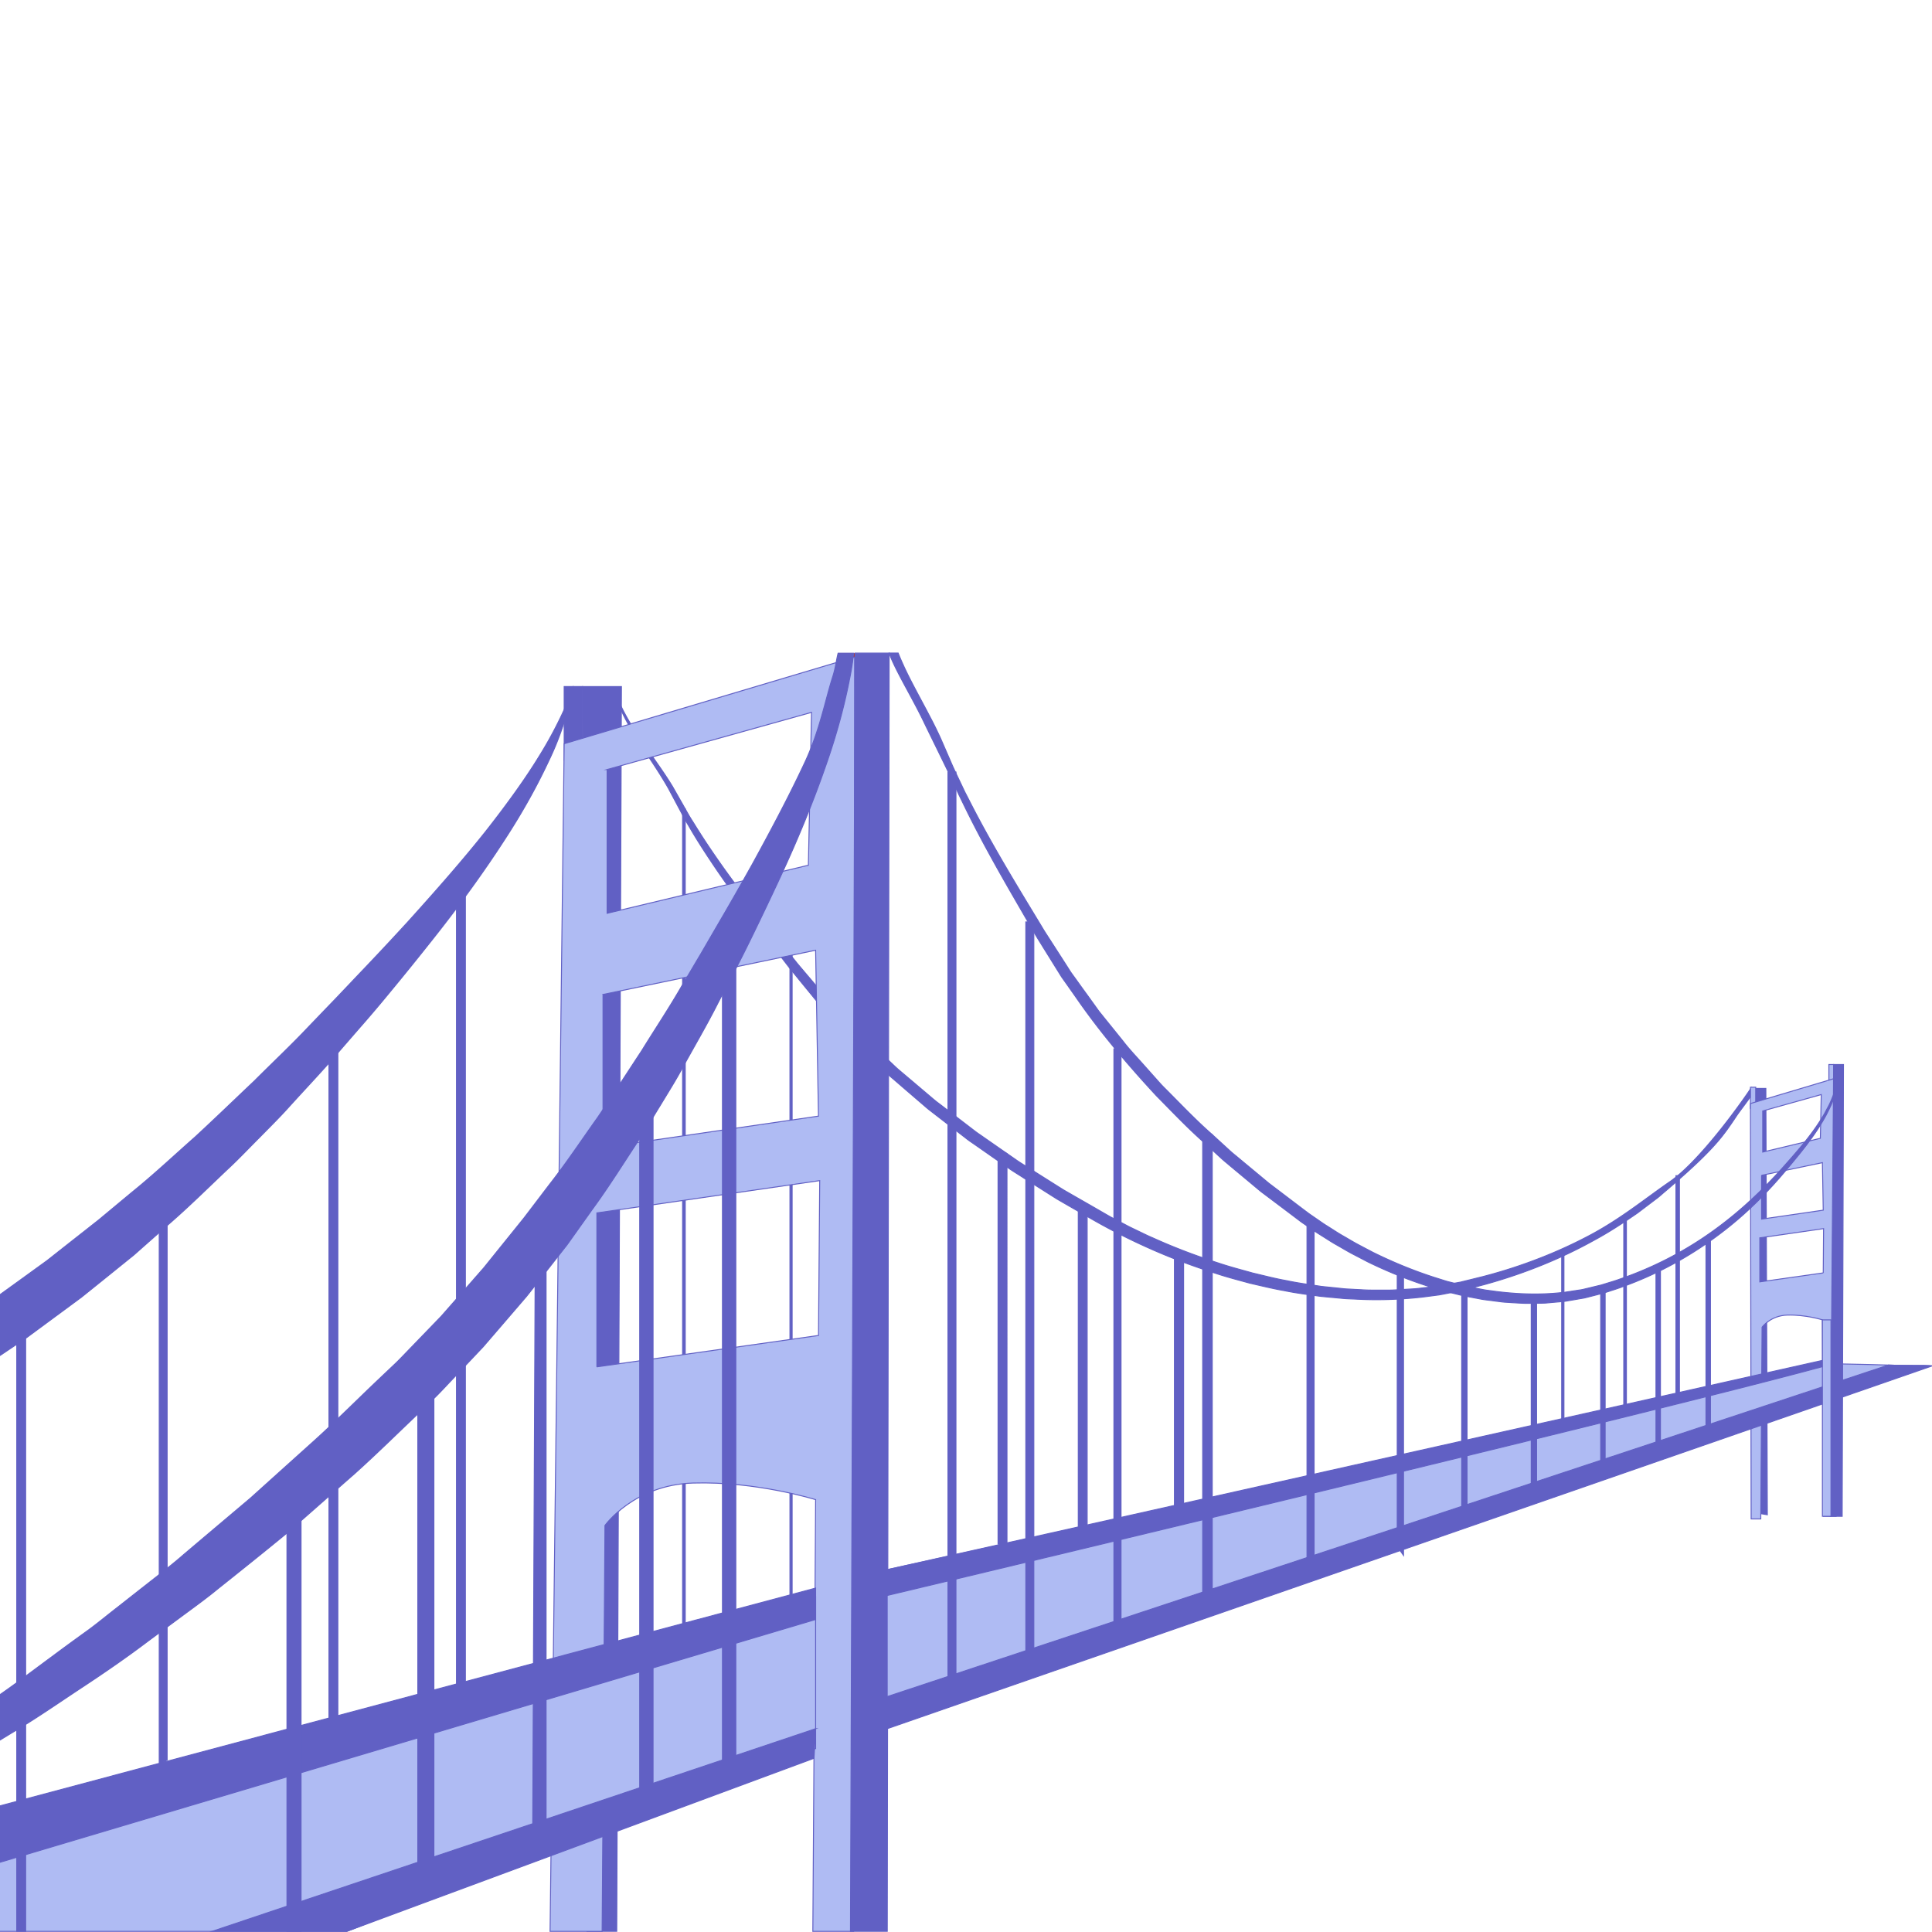 <svg width="500" height="500" viewBox="0 0 500 500" fill="none" xmlns="http://www.w3.org/2000/svg"><g clip-path="url(#clip0_153_6707)"><path d="M120.439 228.117h-2.299v218.23h2.299v-218.23zM87.433 268.13h-2.3v183.321h2.3V268.13zm117.571-23.462h-.566v180.035h.566V244.668zm-27.662-35.33h-.686v219.253h.686V209.338z" fill="#6160C4" stroke="#6160C4" stroke-width=".25" stroke-miterlimit="10"/><path d="M453.256 281.444c-.903 1.516-12.724 18.634-21.126 24.4-6.019 4.129-12.459 9.461-20.536 13.771-8.077 4.309-17.406 8.053-27.711 10.737-1.312.325-2.624.65-3.948.975-.65.157-1.3.313-1.95.482-.674.12-1.336.241-2.01.361-1.337.241-2.685.506-4.045.722-1.372.157-2.757.313-4.153.47-1.384.192-2.793.241-4.201.325-.71.036-1.421.072-2.131.12-.71.048-1.42.084-2.142.072h-4.31c-1.444.012-2.901-.132-4.358-.18-.722-.048-1.456-.084-2.178-.12-.735-.049-1.457-.145-2.191-.217-1.469-.157-2.925-.289-4.406-.458-2.925-.457-5.886-.83-8.812-1.456-2.961-.518-5.862-1.288-8.811-1.974-2.901-.819-5.85-1.577-8.727-2.54-5.79-1.854-11.52-4.009-17.07-6.525-1.42-.589-2.756-1.276-4.129-1.926l-2.046-.987-2.034-1.071-2.047-1.071c-.325-.181-.71-.362-.987-.53l-.987-.566-3.96-2.287-3.973-2.275-1.986-1.144-.987-.565-.963-.602c-2.564-1.613-5.128-3.238-7.692-4.852-1.264-.818-2.588-1.576-3.816-2.455-1.228-.855-2.468-1.71-3.696-2.564a4822.26 4822.26 0 00-3.683-2.564l-1.83-1.276a29.067 29.067 0 01-1.805-1.312c-2.348-1.806-4.695-3.6-7.018-5.381l-1.746-1.336a27.411 27.411 0 01-1.709-1.361l-3.31-2.804-3.299-2.793-1.637-1.384a30.065 30.065 0 01-1.601-1.421c-2.058-1.95-4.105-3.876-6.139-5.79l-1.529-1.432a28.25 28.25 0 01-1.48-1.457 677.445 677.445 0 00-2.817-2.973c-1.854-1.986-3.756-3.9-5.55-5.863-1.733-2.034-3.43-4.056-5.128-6.042-.842-1-1.685-1.987-2.516-2.974-.794-.999-1.588-1.986-2.371-2.973-6.332-7.933-12.266-15.444-17.322-22.607-2.528-3.587-4.863-7.078-6.934-10.448-.517-.843-1.071-1.662-1.541-2.504-.481-.843-.951-1.673-1.408-2.492-.939-1.637-1.842-3.238-2.72-4.779-1.866-3.07-3.828-5.79-5.586-8.33-1.781-2.54-3.395-4.863-4.731-7.03-1.553-2.504-2.744-4.767-3.599-6.741-.12 0-.253-.012-.373-.036.782 2.058 1.902 4.43 3.431 7.042 1.276 2.215 2.828 4.598 4.526 7.174 1.697 2.576 3.551 5.357 5.284 8.415.831 1.552 1.686 3.166 2.564 4.815.446.83.891 1.673 1.336 2.528.446.854.976 1.697 1.481 2.564 1.998 3.478 4.298 7.005 6.765 10.665 4.96 7.295 10.774 14.927 16.949 22.956.771 1.011 1.565 2.034 2.348 3.057.818.999 1.637 1.998 2.455 3.01 1.649 2.022 3.323 4.056 5.02 6.127 1.769 2.01 3.671 4.008 5.537 6.031.939 1.011 1.89 2.022 2.841 3.045.47.518.975.999 1.481 1.493l1.529 1.456c2.034 1.95 4.08 3.925 6.151 5.899a26.03 26.03 0 001.601 1.444l1.649 1.421c1.095.951 2.203 1.902 3.31 2.853 1.108.951 2.215 1.914 3.335 2.865.541.493 1.119.951 1.709 1.396l1.757 1.36c2.348 1.818 4.707 3.636 7.079 5.465.577.47 1.191.903 1.817 1.324l1.854 1.288 3.72 2.601c1.24.866 2.491 1.733 3.731 2.6 1.228.879 2.564 1.649 3.84 2.492 2.588 1.637 5.177 3.274 7.753 4.911l.975.614.999.578 1.998 1.155 4.009 2.299a163.097 163.097 0 0016.515 8.547c5.67 2.552 11.52 4.743 17.431 6.609 2.937.987 5.946 1.757 8.92 2.576 3.009.686 5.994 1.432 9.016 1.95 2.997.626 6.031.987 9.028 1.42 1.505.169 3.009.289 4.514.434.746.06 1.493.156 2.251.204.746.036 1.493.073 2.239.097 5.971.349 11.893.132 17.611-.506 1.433-.18 2.853-.373 4.261-.554 1.397-.24 2.781-.541 4.165-.806.687-.133 1.373-.265 2.059-.409.674-.181 1.348-.362 2.022-.53a888.59 888.59 0 003.924-1.047c10.449-2.901 19.911-6.862 28-11.364 4.093-2.203 7.764-4.658 11.207-7.03 1.661-1.252 3.274-2.48 4.851-3.671.807-.578 1.493-1.252 2.227-1.854.722-.614 1.433-1.228 2.131-1.83 5.537-4.815 10.232-9.197 13.349-13.362.807-1.023 2.492-3.503 3.118-4.466.626-.975 3.876-5.14 4.286-6.03.565-1.252-.361-.891-.458-1.288z" fill="#6160C4" stroke="#6160C4" stroke-width=".25" stroke-miterlimit="10"/><path d="M150.775 177.679l1.131 322.139h7.705l1.215-322.139h-10.051z" fill="#6160C4" stroke="#6160C4" stroke-width=".25" stroke-miterlimit="10"/><path d="M221.279 169.024h-4.37v8.655h4.37v-8.655z" fill="#C13219"/><path d="M150.775 177.679h-4.767v19.092h4.767v-19.092z" fill="#6160C4" stroke="#6160C4" stroke-width=".25" stroke-miterlimit="10"/><path d="M146.008 192.473L142.36 499.83h13.47l.735-105.04s7.439-10.497 22.775-10.979c16.431-.505 31.743 4.298 31.743 4.298l-.722 111.721h10.557l.277-329.783-75.187 22.426zm11.11 6.681l52.906-14.794-.819 39.556-52.087 12.447v-37.209zm-1.059 58.214l55.024-11.448.734 42.927-55.758 8.125v-39.604zm-1.589 96.373v-39.844l57.672-8.354-.313 40.073-57.359 8.125z" fill="#AFBBF3" stroke="#6160C4" stroke-width=".25" stroke-miterlimit="10"/><path d="M221.279 169.024l-1.18 330.794h9.522l.493-330.794h-8.835z" fill="#6160C4" stroke="#6160C4" stroke-width=".25" stroke-miterlimit="10"/><path d="M211.083 413.388s-156.778 41.409-237.84 65.701l-24.231 13.326v7.415H89.756l121.327-47.308v-39.134z" fill="#AFBBF3" stroke="#6160C4" stroke-width=".25" stroke-miterlimit="10"/><path d="M211.083 410.992l-262.071 69.975v16.167l262.071-78.016v-8.126zm243.04-129.308l.12 109.795 3.142.542L457 281.684h-2.877z" fill="#6160C4" stroke="#6160C4" stroke-width=".25" stroke-miterlimit="10"/><path d="M474.563 275.497h-1.252v5.874h1.252v-5.874zm-20.187 5.874h-1.36v5.465h1.36v-5.465z" fill="#AFBBF3" stroke="#6160C4" stroke-width=".25" stroke-miterlimit="10"/><path d="M453.016 285.596l.18 107.508h2.492l.337-49.619s2.131-3.009 6.524-3.141c4.695-.145 9.077 1.227 9.077 1.227l.289 50.847h3.262l-.662-113.238-21.499 6.416zm3.178 1.914l15.143-4.237-.229 11.316-14.914 3.563V287.51zm-.301 16.661l15.745-3.275.216 12.291-15.961 2.323v-11.339zm15.961 25.254l-16.419 2.324v-11.4l16.504-2.383-.085 11.459z" fill="#AFBBF3" stroke="#6160C4" stroke-width=".25" stroke-miterlimit="10"/><path d="M471.698 353.031l-242.089 53.194v39.026l257.424-88.934c-1.48-.469 7.355-2.865 7.355-2.865s-20.536-.698-22.69-.421z" fill="#AFBBF3" stroke="#6160C4" stroke-width=".25" stroke-miterlimit="10"/><path d="M474.225 351.49l-244.616 54.747v6.669s206.084-49.125 244.616-59.935c-.469.144 0-1.481 0-1.481zm2.661-74.055c-.072.168-.144.289-.229.469-.529 1.192-1.107 2.685-1.781 4.442a69.876 69.876 0 01-1.12 2.793c-.216.506-.457.987-.734 1.493-.277.505-.542 1.023-.83 1.565-1.216 2.106-2.745 4.345-4.575 6.668-1.842 2.336-3.972 4.767-6.283 7.355a120.919 120.919 0 01-7.729 7.897 101.877 101.877 0 01-9.497 7.897 93.176 93.176 0 01-24.954 13.036c-1.168.434-2.432.795-3.684 1.18l-.939.289c-.265.084-.614.157-.915.229-.625.156-1.251.301-1.889.457-.626.157-1.264.301-1.89.458-.626.156-1.288.216-1.938.325-.65.096-1.3.204-1.963.301-.65.084-1.3.24-1.974.252-5.308.566-10.81.41-16.311-.252-.686-.097-1.384-.181-2.07-.277a24.43 24.43 0 01-2.071-.325c-1.372-.277-2.744-.542-4.129-.819a2015.8 2015.8 0 00-4.104-1.047c-.687-.157-1.361-.373-2.035-.59l-2.034-.638c-5.405-1.745-10.714-3.924-15.878-6.476-1.276-.662-2.54-1.336-3.816-2.01-1.276-.675-2.491-1.421-3.743-2.143-1.264-.698-2.444-1.493-3.648-2.251-.602-.385-1.204-.747-1.805-1.156l-1.794-1.24-1.794-1.24-1.697-1.276-3.455-2.624-3.455-2.624-1.733-1.312-1.661-1.384c-2.215-1.842-4.43-3.672-6.633-5.514-.554-.457-1.119-.902-1.649-1.384l-1.577-1.444-3.154-2.889c-4.297-3.768-8.173-7.873-12.122-11.833-1.011-.976-1.914-2.035-2.841-3.07-.926-1.035-1.841-2.071-2.768-3.106-1.83-2.07-3.744-4.056-5.393-6.211-1.709-2.119-3.407-4.225-5.092-6.308-.409-.53-.855-1.035-1.252-1.577l-1.156-1.613c-.77-1.071-1.54-2.143-2.311-3.202-.77-1.059-1.528-2.118-2.287-3.178-.385-.529-.758-1.047-1.143-1.577-.386-.529-.711-1.083-1.06-1.625-1.396-2.179-2.78-4.321-4.153-6.464-.674-1.059-1.396-2.143-2.022-3.154-.638-1.071-1.288-2.131-1.926-3.19-1.276-2.106-2.54-4.189-3.78-6.247-4.959-8.234-9.498-16.083-13.277-23.498-.47-.927-.939-1.842-1.409-2.744-.433-.915-.866-1.818-1.288-2.721-.854-1.794-1.697-3.527-2.431-5.272-.759-1.734-1.493-3.431-2.203-5.068a57.04 57.04 0 00-1.108-2.432c-.373-.794-.758-1.565-1.143-2.335-3.106-6.055-6.079-11.195-8.017-15.613a52.43 52.43 0 01-1.096-2.588h-2.311c.325.903-.096-.072.325.903 1.818 4.514 5.947 11.207 8.824 17.298.361.758 6.801 13.867 7.631 15.685.41.915.831 1.842 1.252 2.769.458.914.903 1.853 1.361 2.792 3.647 7.524 8.053 15.481 12.868 23.811 1.204 2.082 2.419 4.189 3.659 6.319.626 1.072 1.252 2.143 1.866 3.215.662 1.131 1.324 2.142 1.986 3.238 1.336 2.142 2.685 4.321 4.045 6.5.349.542.662 1.107 1.047 1.637.373.53.759 1.071 1.144 1.613.758 1.083 1.516 2.155 2.287 3.25 6.043 8.776 13.169 17.238 20.849 25.532 3.985 4.021 7.897 8.186 12.23 12.014l3.19 2.925 1.601 1.468c.542.482 1.108.939 1.661 1.409 2.227 1.866 4.466 3.719 6.693 5.585l1.674 1.397 1.745 1.312 3.503 2.636 3.491 2.636 1.769 1.336 1.794 1.228 1.794 1.24c.602.409 1.252.795 1.866 1.192 1.263.782 2.491 1.613 3.791 2.323 1.288.734 2.54 1.493 3.852 2.191 1.313.686 2.625 1.36 3.925 2.046a116.365 116.365 0 0016.383 6.573l2.106.638c.699.216 1.397.421 2.119.59 1.421.349 2.829.698 4.249 1.047 1.433.265 2.865.542 4.286.806.698.145 1.42.241 2.142.325.723.085 1.433.181 2.143.277.722.085 1.433.193 2.143.253.722.036 1.432.084 2.143.133 1.432.072 2.852.204 4.273.156 1.42-.024 2.841.012 4.237-.072 1.409-.133 2.793-.253 4.189-.373.698-.036 1.372-.205 2.059-.301.674-.121 1.36-.229 2.034-.349.674-.133 1.36-.205 2.022-.374.662-.168 1.324-.337 1.974-.505.651-.169 1.313-.337 1.963-.506.337-.096.638-.156.987-.265l.927-.3c1.239-.41 2.467-.783 3.695-1.252a94.705 94.705 0 0025.279-13.759c7.042-5.297 12.543-11.063 17.009-16.372 2.215-2.648 4.298-5.152 6.067-7.559 1.782-2.408 3.25-4.719 4.406-6.874.277-.553.542-1.083.795-1.601.252-.517.493-1.035.698-1.541.397-1.011.71-1.962 1.011-2.852.59-1.782 1.107-3.287 1.577-4.49.072-.181.132-.301.204-.458.012-.012-.036-.036-.084-.06z" fill="#6160C4" stroke="#6160C4" stroke-width=".25" stroke-miterlimit="10"/><path d="M247.401 199.804h-2.071v239.272h2.071V199.804zm20.151 38.786h-2.071v193.805h2.071V238.59zm22.57 32.862h-1.842v153.251h1.842V271.452zm21.127 21.03v125.42l2.479-.987V293.638l-2.479-1.156zm27 115.007h1.841v-91.883c-.614-.144-1.216-.289-1.841-.409v92.292zm23.352-7.258l1.625 2.299v-72.876l-1.625-2.299v72.876zm18.069-64.859h-1.384v59.153h1.384v-59.153zm17.996 1.95h-1.384v50.847h1.384v-50.847zm17.744-3.262h-1.156v48.295h1.156V334.06zm14.312-5.598h-1.155v49.006h1.155v-49.006zm12.941-8.33h-1.156v51.485h1.156v-51.485zm-184.369 79.521l2.312-.145V298.537l-2.312-1.023v102.139zm20.766-4.201l2.299-.927v-81.302l-2.299-1.156v83.385zm27.253-69.65h-2.372v63.86h2.372v-63.86zM-8.218 356.269c1.89-1.191 3.382-2.251 5.092-3.37 3.322-2.227 6.633-4.442 9.943-6.669 3.19-2.347 6.356-4.695 9.534-7.03l4.742-3.503 4.55-3.659c3.022-2.432 6.032-4.864 9.029-7.283 2.865-2.54 5.718-5.056 8.547-7.56 5.742-4.947 10.978-10.196 16.31-15.203 2.649-2.504 5.117-5.128 7.657-7.656 2.503-2.552 5.02-5.032 7.367-7.632 4.67-5.176 9.461-10.172 13.674-15.156 2.155-2.479 4.274-4.923 6.368-7.318a351.644 351.644 0 006.103-7.235 799.71 799.71 0 0011.255-13.915c7.139-8.993 13.278-17.527 18.322-25.304 5.092-7.752 8.932-14.854 11.712-20.813 2.877-5.922 4.298-10.906 5.309-14.228.722-3.383 1.107-5.176 1.107-5.176s-.662 1.733-1.89 4.983c-1.42 3.178-3.587 7.765-7.054 13.314-3.406 5.561-8.041 12.05-13.71 19.26-5.706 7.199-12.58 15.047-20.224 23.51a838.263 838.263 0 01-12.194 13.036c-2.118 2.227-4.273 4.502-6.464 6.802-2.227 2.311-4.478 4.658-6.765 7.03-4.538 4.827-9.401 9.389-14.265 14.252-4.995 4.731-10.063 9.63-15.312 14.481-5.38 4.743-10.677 9.739-16.43 14.385-2.842 2.36-5.695 4.743-8.572 7.127-2.937 2.311-5.886 4.634-8.86 6.969l-4.453 3.515-4.623 3.347c-3.081 2.227-6.175 4.466-9.28 6.705-3.203 2.106-6.417 4.213-9.63 6.32-1.578 1.023-3.3 2.19-4.744 3.081l-5.067 3.034c-1.12.674-16.962 8.522-29.818 14.938v18.719c14.301-8.739 34.669-21.21 37.726-23.016l5.008-3.082zm11.207 92.233c5.898-3.467 11.628-7.44 17.587-11.388 5.97-3.924 11.99-8.041 17.864-12.495 2.973-2.191 5.97-4.406 8.98-6.633 3.021-2.227 6.09-4.442 9.004-6.849 5.922-4.719 11.917-9.51 17.876-14.409 5.802-5.092 11.652-10.244 17.526-15.396 5.79-5.201 11.207-10.581 16.829-15.89l4.153-4.021c1.541-1.54 2.745-2.864 4.129-4.309 2.684-2.829 5.357-5.67 8.041-8.499 2.528-2.925 5.044-5.85 7.548-8.763l3.755-4.37 3.539-4.478c2.348-2.985 4.671-5.958 6.994-8.919 2.167-3.046 4.322-6.079 6.464-9.089 4.382-5.971 8.186-12.146 12.146-18.092 1.963-2.986 3.72-6.031 5.562-9.005 1.805-2.997 3.647-5.91 5.296-8.919 3.275-5.983 6.717-11.821 9.582-17.515 1.481-2.853 2.95-5.658 4.394-8.427a331.67 331.67 0 004.165-8.281 889.143 889.143 0 007.536-15.818c4.73-10.196 8.607-19.754 11.592-28.348 3.045-8.583 5.032-16.275 6.271-22.643.53-2.504.867-4.803 1.096-6.898h-4.021c-.493 1.938-.65 3.828-1.396 6.115-1.95 6.103-3.286 13.591-7.03 21.764-3.78 8.162-8.535 17.202-13.903 26.977a851.502 851.502 0 01-8.668 15.167c-1.516 2.6-3.045 5.248-4.61 7.933-1.601 2.696-3.214 5.441-4.863 8.21-3.226 5.621-6.85 11.038-10.377 16.756-3.695 5.609-7.427 11.412-11.351 17.202-4.081 5.705-7.993 11.64-12.459 17.334-2.191 2.877-4.382 5.766-6.597 8.667-2.287 2.853-4.598 5.706-6.909 8.571l-3.479 4.321-3.672 4.189c-2.455 2.793-4.923 5.598-7.391 8.403-2.6 2.696-5.212 5.404-7.824 8.101-1.276 1.312-2.672 2.805-3.864 3.96l-4.19 3.973c-5.585 5.284-11.05 10.785-16.683 15.901-5.646 5.08-11.268 10.136-16.841 15.156-5.778 4.875-11.508 9.714-17.166 14.505-2.78 2.444-5.718 4.695-8.607 6.97a3693.336 3693.336 0 00-8.595 6.753c-2.877 2.215-5.609 4.526-8.522 6.585a657.451 657.451 0 00-8.547 6.259c-5.621 4.141-11.05 8.306-16.648 11.978-5.525 3.779-17.72 11.869-23.473 14.409-7.981 3.515-16.805 7.282-24.232 10.472v12.519c13.23-6.897 33.886-17.623 37.004-19.32 5.489-3.37 11.159-6.825 16.985-10.376z" fill="#6160C4" stroke="#6160C4" stroke-width=".25" stroke-miterlimit="10"/><path d="M77.911 388.157h-3.647v111.661h3.647V388.157zm30.214 95.061l4.166-1.926V356.618h-4.166v126.6zm29.745-10.184l3.455-1.143V321.733h-2.793l-.662 151.301zm31.141-188.942h-3.454v185.15h3.454v-185.15zm21.415-36.655h-3.454v213.427h3.454V247.437zM6.637 338.309h-2.3v161.509h2.3V338.309zm34.572-30.371v148.665l2.046-1.108V307.938h-2.047z" fill="#6160C4" stroke="#6160C4" stroke-width=".25" stroke-miterlimit="10"/><path d="M211.084 447.382L54.919 499.818h34.85l120.893-44.78.422-7.656zm277.647-94.11l-259.122 85.804v8.306l270.545-93.93c-1.962-.216-7.836 0-11.423-.18zm-83.986-29.167h-.578v43.432h.578v-43.432zm16.166-9.221h-.686v48.837h.686v-48.837zm13.723-10.617h-.903v56.396h.903v-56.396z" fill="#6160C4" stroke="#6160C4" stroke-width=".25" stroke-miterlimit="10"/><path d="M473.612 392.418h3.142l.337-116.921h-2.54l-.939 116.921z" fill="#6160C4" stroke="#6160C4" stroke-width=".25" stroke-miterlimit="10"/><path d="M473.852 341.583h-2.215v50.835h2.215v-50.835z" fill="#AFBBF3" stroke="#6160C4" stroke-width=".25" stroke-miterlimit="10"/></g><defs><clipPath id="clip0_153_6707"><path fill="#fff" d="M0 0h500v500H0z"/></clipPath></defs></svg>